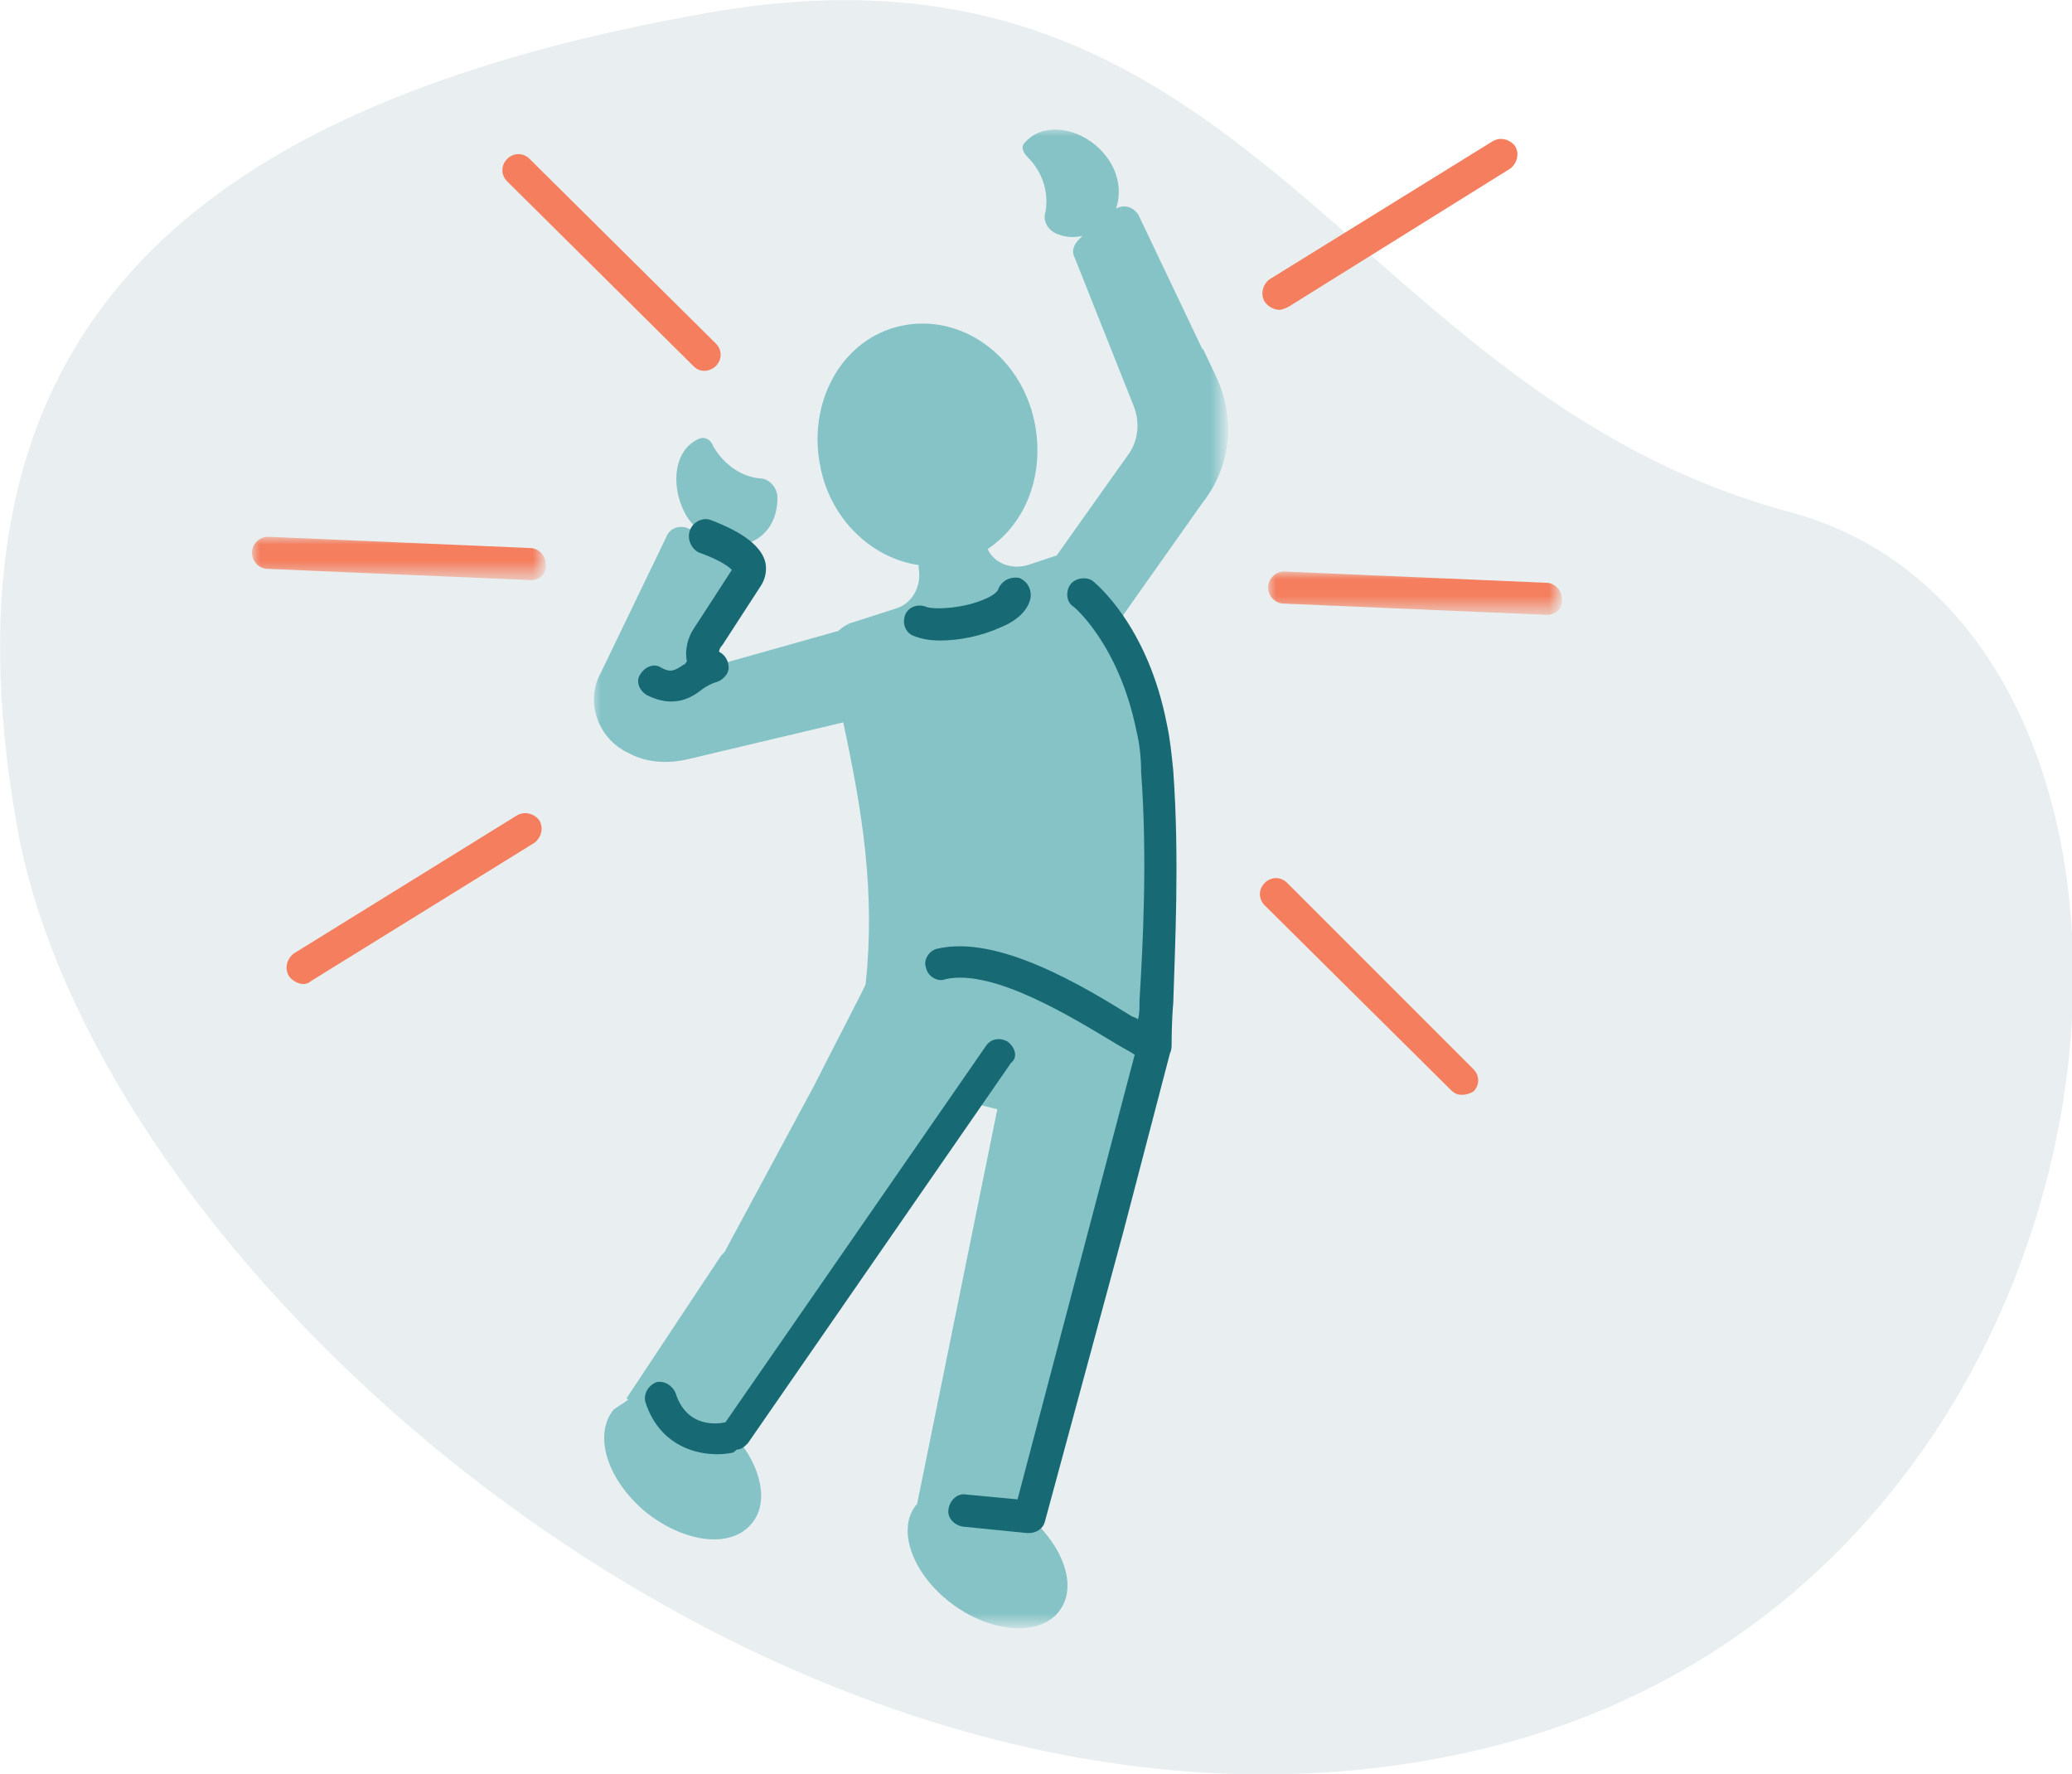 <?xml version="1.0" encoding="utf-8"?>
<!-- Generator: Adobe Illustrator 28.1.0, SVG Export Plug-In . SVG Version: 6.00 Build 0)  -->
<svg version="1.1" id="Layer_1" xmlns="http://www.w3.org/2000/svg" xmlns:xlink="http://www.w3.org/1999/xlink" x="0px" y="0px"
	 viewBox="0 0 129.1 110.5" style="enable-background:new 0 0 129.1 110.5;" xml:space="preserve">
<style type="text/css">
	.st0{fill-rule:evenodd;clip-rule:evenodd;fill:#E9EFF0;}
	.st1{filter:url(#Adobe_OpacityMaskFilter);}
	.st2{fill-rule:evenodd;clip-rule:evenodd;fill:#FFFFFF;}
	.st3{mask:url(#mask-2_00000096767068796264529980000010937415866651354003_);fill-rule:evenodd;clip-rule:evenodd;fill:#85C3C6;}
	.st4{fill-rule:evenodd;clip-rule:evenodd;fill:#176973;}
	.st5{fill-rule:evenodd;clip-rule:evenodd;fill:#F47E5E;}
	.st6{filter:url(#Adobe_OpacityMaskFilter_00000087402180400246203730000011276901417954294923_);}
	.st7{mask:url(#mask-4_00000005980639164881444110000017411371412010093243_);fill-rule:evenodd;clip-rule:evenodd;fill:#F47E5E;}
	.st8{filter:url(#Adobe_OpacityMaskFilter_00000015315829027252368340000007999422995497469590_);}
	.st9{mask:url(#mask-6_00000076606201988381180140000006659784228300443580_);fill-rule:evenodd;clip-rule:evenodd;fill:#F47E5E;}
</style>
<g id="_x32_3IL0917_x5F_ilumed-site-redesign-">
	<g id="_x32_3IL0917_x5F_D1-Ilumed-Website_x5F_HOME" transform="translate(-788, -1777)">
		<g id="Why-ACO-Works" transform="translate(-226.669, 889.507)">
			<g id="Patients" transform="translate(976.669, 395.493)">
				<g id="Group-30" transform="translate(19.86, 227.769)">
					<g id="Group-20" transform="translate(19.087, 265.137)">
						<g id="Group-49" transform="translate(-0, 0)">
							<path id="Oval-Copy" class="st0" d="M92.4,107.8C51,118.5,5.3,80,0.1,50.5s9-44.6,43-50.6S82.7,23.5,110.6,31
								S133.9,97,92.4,107.8z"/>
							<g id="Group-26" transform="translate(22.054, 20.094)">
								<g id="Group-3" transform="translate(21.239, 0)">
									<g id="Clip-2">
									</g>
									<defs>
										<filter id="Adobe_OpacityMaskFilter" filterUnits="userSpaceOnUse" x="-7.3" y="-13" width="39.5" height="93.5">
											<feColorMatrix  type="matrix" values="1 0 0 0 0  0 1 0 0 0  0 0 1 0 0  0 0 0 1 0"/>
										</filter>
									</defs>
									
										<mask maskUnits="userSpaceOnUse" x="-7.3" y="-13" width="39.5" height="93.5" id="mask-2_00000096767068796264529980000010937415866651354003_">
										<g class="st1">
											<polygon id="path-1_00000000902383899678604420000011506074617680214953_" class="st2" points="-7.3,-13 32.3,-13 
												32.3,80.5 -7.3,80.5 											"/>
										</g>
									</mask>
									<path id="Fill-1" class="st3" d="M31.6,2.6l-0.9-1.9l0,0.1l-4-8.4c-0.3-0.5-0.9-0.7-1.4-0.4c0.4-1.2,0.1-2.6-1-3.7
										c-1.4-1.4-3.6-1.7-4.7-0.4c-0.3,0.3,0,0.7,0.2,0.9c1,1,1.3,2.3,1.1,3.4c-0.2,0.6,0.2,1.2,0.8,1.4c0.5,0.2,1,0.2,1.5,0.1
										l-0.2,0.2c-0.3,0.3-0.5,0.7-0.3,1.1l3.7,9.3c0.4,1,0.3,2.2-0.4,3.1l-4.4,6.2l-1.8,0.6c-1,0.3-2.1-0.1-2.5-1
										c2.4-1.6,3.6-4.7,2.9-8c-0.9-4.1-4.6-6.7-8.3-5.9c-3.7,0.8-5.9,4.8-5,8.9c0.7,3.3,3.3,5.6,6.1,6l0,0.2
										c0.2,1.1-0.4,2.2-1.4,2.5l-2.8,0.9c-0.3,0.1-0.6,0.3-0.8,0.5l-7.1,2c-0.9,0.3-1.6-0.7-1.1-1.5l2.5-3.8
										c0.3-0.5,0.1-1.2-0.4-1.4l-1.3-0.6C1.3,13,2.1,13,2.7,12.7c1-0.5,1.5-1.5,1.5-2.7c0-0.6-0.5-1.2-1.1-1.2
										C2,8.7,0.9,8,0.2,6.8C0.1,6.5-0.2,6.2-0.6,6.3c-1.6,0.6-1.9,2.8-1,4.6c0.3,0.6,0.8,1.1,1.3,1.5l-1.1-0.5
										c-0.5-0.2-1.1,0-1.3,0.5l-4.1,8.5C-7.8,22.7-7,25-5.1,25.9c1.1,0.6,2.4,0.7,3.7,0.4L8.3,24c1.2,5.6,2,10.5,1.4,16.3
										c0,0.1-2.2,4.3-3.2,6.3L0.9,57c-0.1,0.1-0.1,0.1-0.2,0.2l-5.9,8.9l0.1,0.1c-0.3,0.2-0.6,0.4-0.9,0.6
										c-1.3,1.6-0.4,4.4,2,6.4c2.4,1.9,5.3,2.3,6.6,0.7c1.1-1.3,0.6-3.6-1.1-5.5l10.5-15l0,0l1-1.5l0,0l2.9-4.3l2,0.5l-5,24.6
										c0,0,0,0-0.1,0.1c-1.2,1.6-0.1,4.4,2.4,6.2c2.5,1.8,5.5,1.9,6.6,0.3c1.1-1.5,0.2-4-1.9-5.8l6.8-25.9
										c0.5-1.3,0.8-2.9,0.9-3.5c1.2-9.2,1-17.3-2.2-26.3l5.3-7.5C32.5,8,32.7,5.1,31.6,2.6"/>
								</g>
								<path id="Fill-4" class="st4" d="M35.6,18.9c-0.7,0-1.2-0.1-1.7-0.3c-0.5-0.2-0.7-0.8-0.5-1.3c0.2-0.5,0.8-0.7,1.3-0.5
									c0.5,0.2,2.4,0.1,3.7-0.5c0.5-0.2,0.8-0.5,0.8-0.6c0.2-0.5,0.7-0.8,1.3-0.7c0.5,0.2,0.8,0.7,0.7,1.3
									c-0.2,0.8-0.9,1.4-1.9,1.8C38.2,18.6,36.8,18.9,35.6,18.9"/>
								<path id="Fill-6" class="st4" d="M18.8,22.7c-0.4,0-0.9-0.1-1.5-0.4c-0.5-0.3-0.7-0.9-0.4-1.3c0.3-0.5,0.9-0.7,1.3-0.4
									c0.6,0.3,0.8,0.2,1.4-0.2c0.1,0,0.1-0.1,0.2-0.2c-0.1-0.4-0.1-1.2,0.4-2l2.4-3.7c-0.2-0.2-0.7-0.6-2.1-1.1
									C20,13.1,19.8,12.5,20,12c0.2-0.5,0.8-0.8,1.3-0.6c2.1,0.8,3.2,1.7,3.4,2.7c0.1,0.6-0.1,1.1-0.3,1.4l-2.4,3.7
									c-0.2,0.2-0.2,0.4-0.2,0.4c0.4,0.2,0.6,0.6,0.6,1c0,0.4-0.4,0.8-0.8,0.9c-0.3,0.1-0.5,0.2-0.8,0.4
									C20.3,22.3,19.7,22.7,18.8,22.7"/>
								<path id="Fill-8" class="st5" d="M20.9,2.1c-0.3,0-0.5-0.1-0.7-0.3L8.6-9.7c-0.4-0.4-0.4-1,0-1.4c0.4-0.4,1-0.4,1.4,0
									L21.6,0.4c0.4,0.4,0.4,1,0,1.4C21.4,2,21.1,2.1,20.9,2.1"/>
								<path id="Fill-10" class="st5" d="M68.1,47.2c-0.3,0-0.5-0.1-0.7-0.3L55.8,35.4c-0.4-0.4-0.4-1,0-1.4c0.4-0.4,1-0.4,1.4,0
									l11.6,11.6c0.4,0.4,0.4,1,0,1.4C68.6,47.1,68.4,47.2,68.1,47.2"/>
								<g id="Group-14" transform="translate(0, 25.438)">
									<g id="Clip-13">
									</g>
									<defs>
										
											<filter id="Adobe_OpacityMaskFilter_00000005244116326667165470000004525723214475509913_" filterUnits="userSpaceOnUse" x="-7.3" y="-13" width="18.3" height="2.7">
											<feColorMatrix  type="matrix" values="1 0 0 0 0  0 1 0 0 0  0 0 1 0 0  0 0 0 1 0"/>
										</filter>
									</defs>
									
										<mask maskUnits="userSpaceOnUse" x="-7.3" y="-13" width="18.3" height="2.7" id="mask-4_00000005980639164881444110000017411371412010093243_">
										<g style="filter:url(#Adobe_OpacityMaskFilter_00000005244116326667165470000004525723214475509913_);">
											<polygon id="path-3_00000095302506151020421760000016702791714753668266_" class="st2" points="-7.3,-13 11.1,-13 
												11.1,-10.3 -7.3,-10.3 											"/>
										</g>
									</mask>
									<path id="Fill-12" class="st7" d="M10.1-10.3C10.1-10.3,10.1-10.3,10.1-10.3L-6.3-11c-0.6,0-1-0.5-1-1c0-0.6,0.5-1,1-1
										l16.3,0.7c0.6,0,1,0.5,1,1C11.1-10.7,10.6-10.3,10.1-10.3"/>
								</g>
								<g id="Group-17" transform="translate(63.312, 27.602)">
									<g id="Clip-16">
									</g>
									<defs>
										
											<filter id="Adobe_OpacityMaskFilter_00000019652288845831115020000000753231577164019618_" filterUnits="userSpaceOnUse" x="-7.3" y="-13" width="18.3" height="2.7">
											<feColorMatrix  type="matrix" values="1 0 0 0 0  0 1 0 0 0  0 0 1 0 0  0 0 0 1 0"/>
										</filter>
									</defs>
									
										<mask maskUnits="userSpaceOnUse" x="-7.3" y="-13" width="18.3" height="2.7" id="mask-6_00000076606201988381180140000006659784228300443580_">
										<g style="filter:url(#Adobe_OpacityMaskFilter_00000019652288845831115020000000753231577164019618_);">
											<polygon id="path-5_00000068669167468384347840000005059736861515986561_" class="st2" points="-7.3,-13 11.1,-13 
												11.1,-10.3 -7.3,-10.3 											"/>
										</g>
									</mask>
									<path id="Fill-15" class="st9" d="M10.1-10.3C10.1-10.3,10.1-10.3,10.1-10.3L-6.3-11c-0.6,0-1-0.5-1-1c0-0.6,0.5-1,1-1
										l16.3,0.7c0.6,0,1,0.5,1,1C11.1-10.7,10.6-10.3,10.1-10.3"/>
								</g>
								<path id="Fill-18" class="st5" d="M-4.1,40.3c-0.3,0-0.7-0.2-0.9-0.5c-0.3-0.5-0.1-1.1,0.3-1.4l13.9-8.6
									c0.5-0.3,1.1-0.1,1.4,0.3c0.3,0.5,0.1,1.1-0.3,1.4l-13.9,8.6C-3.7,40.2-3.9,40.3-4.1,40.3"/>
								<path id="Fill-20" class="st5" d="M56.7-1.7c-0.3,0-0.7-0.2-0.9-0.5c-0.3-0.5-0.1-1.1,0.3-1.4l13.9-8.6
									c0.5-0.3,1.1-0.1,1.4,0.3c0.3,0.5,0.1,1.1-0.3,1.4L57.3-1.9C57.1-1.8,56.9-1.7,56.7-1.7"/>
								<path id="Fill-22" class="st4" d="M50.1,27c-0.1-1-0.2-2-0.4-2.9l0,0c-1.2-6.2-4.5-8.8-4.6-8.9c-0.4-0.3-1.1-0.2-1.4,0.2
									c-0.3,0.4-0.3,1.1,0.2,1.4c0,0,2.8,2.3,3.9,7.7l0,0c0.2,0.8,0.3,1.7,0.3,2.6c0.4,5.4,0.1,10.9-0.1,14.2c0,0.5,0,0.9-0.1,1.2
									c-0.1-0.1-0.2-0.1-0.4-0.2c-2.9-1.8-8.3-5.1-12.1-4.2c-0.5,0.1-0.9,0.7-0.7,1.2c0.1,0.5,0.7,0.9,1.2,0.7
									c3-0.7,8.1,2.5,10.6,4c0.5,0.3,0.9,0.5,1.2,0.7l-7.3,27.7l-3.2-0.3c-0.5-0.1-1,0.3-1.1,0.9c-0.1,0.5,0.3,1,0.9,1.1l4,0.4
									c0,0,0.1,0,0.1,0c0.5,0,0.9-0.3,1-0.7L47,55.7l2.9-11.1C50,44.4,50,44.2,50,44c0,0,0,0,0,0c0,0,0,0,0,0c0-0.2,0-1.4,0.1-2.5
									C50.2,38.1,50.5,32.5,50.1,27"/>
								<path id="Fill-24" class="st4" d="M39.8,43.9c-0.5-0.3-1.1-0.2-1.4,0.3L22.2,67.6c-0.4,0.1-2.4,0.4-3.1-1.8
									c-0.2-0.5-0.7-0.8-1.2-0.7c-0.5,0.2-0.8,0.7-0.7,1.2c1,3.2,4,3.5,5.4,3.2c0.1,0,0.2-0.1,0.3-0.2c0.3,0,0.5-0.2,0.7-0.4
									l16.4-23.7C40.4,44.9,40.3,44.3,39.8,43.9"/>
							</g>
						</g>
					</g>
				</g>
			</g>
		</g>
	</g>
</g>
</svg>
